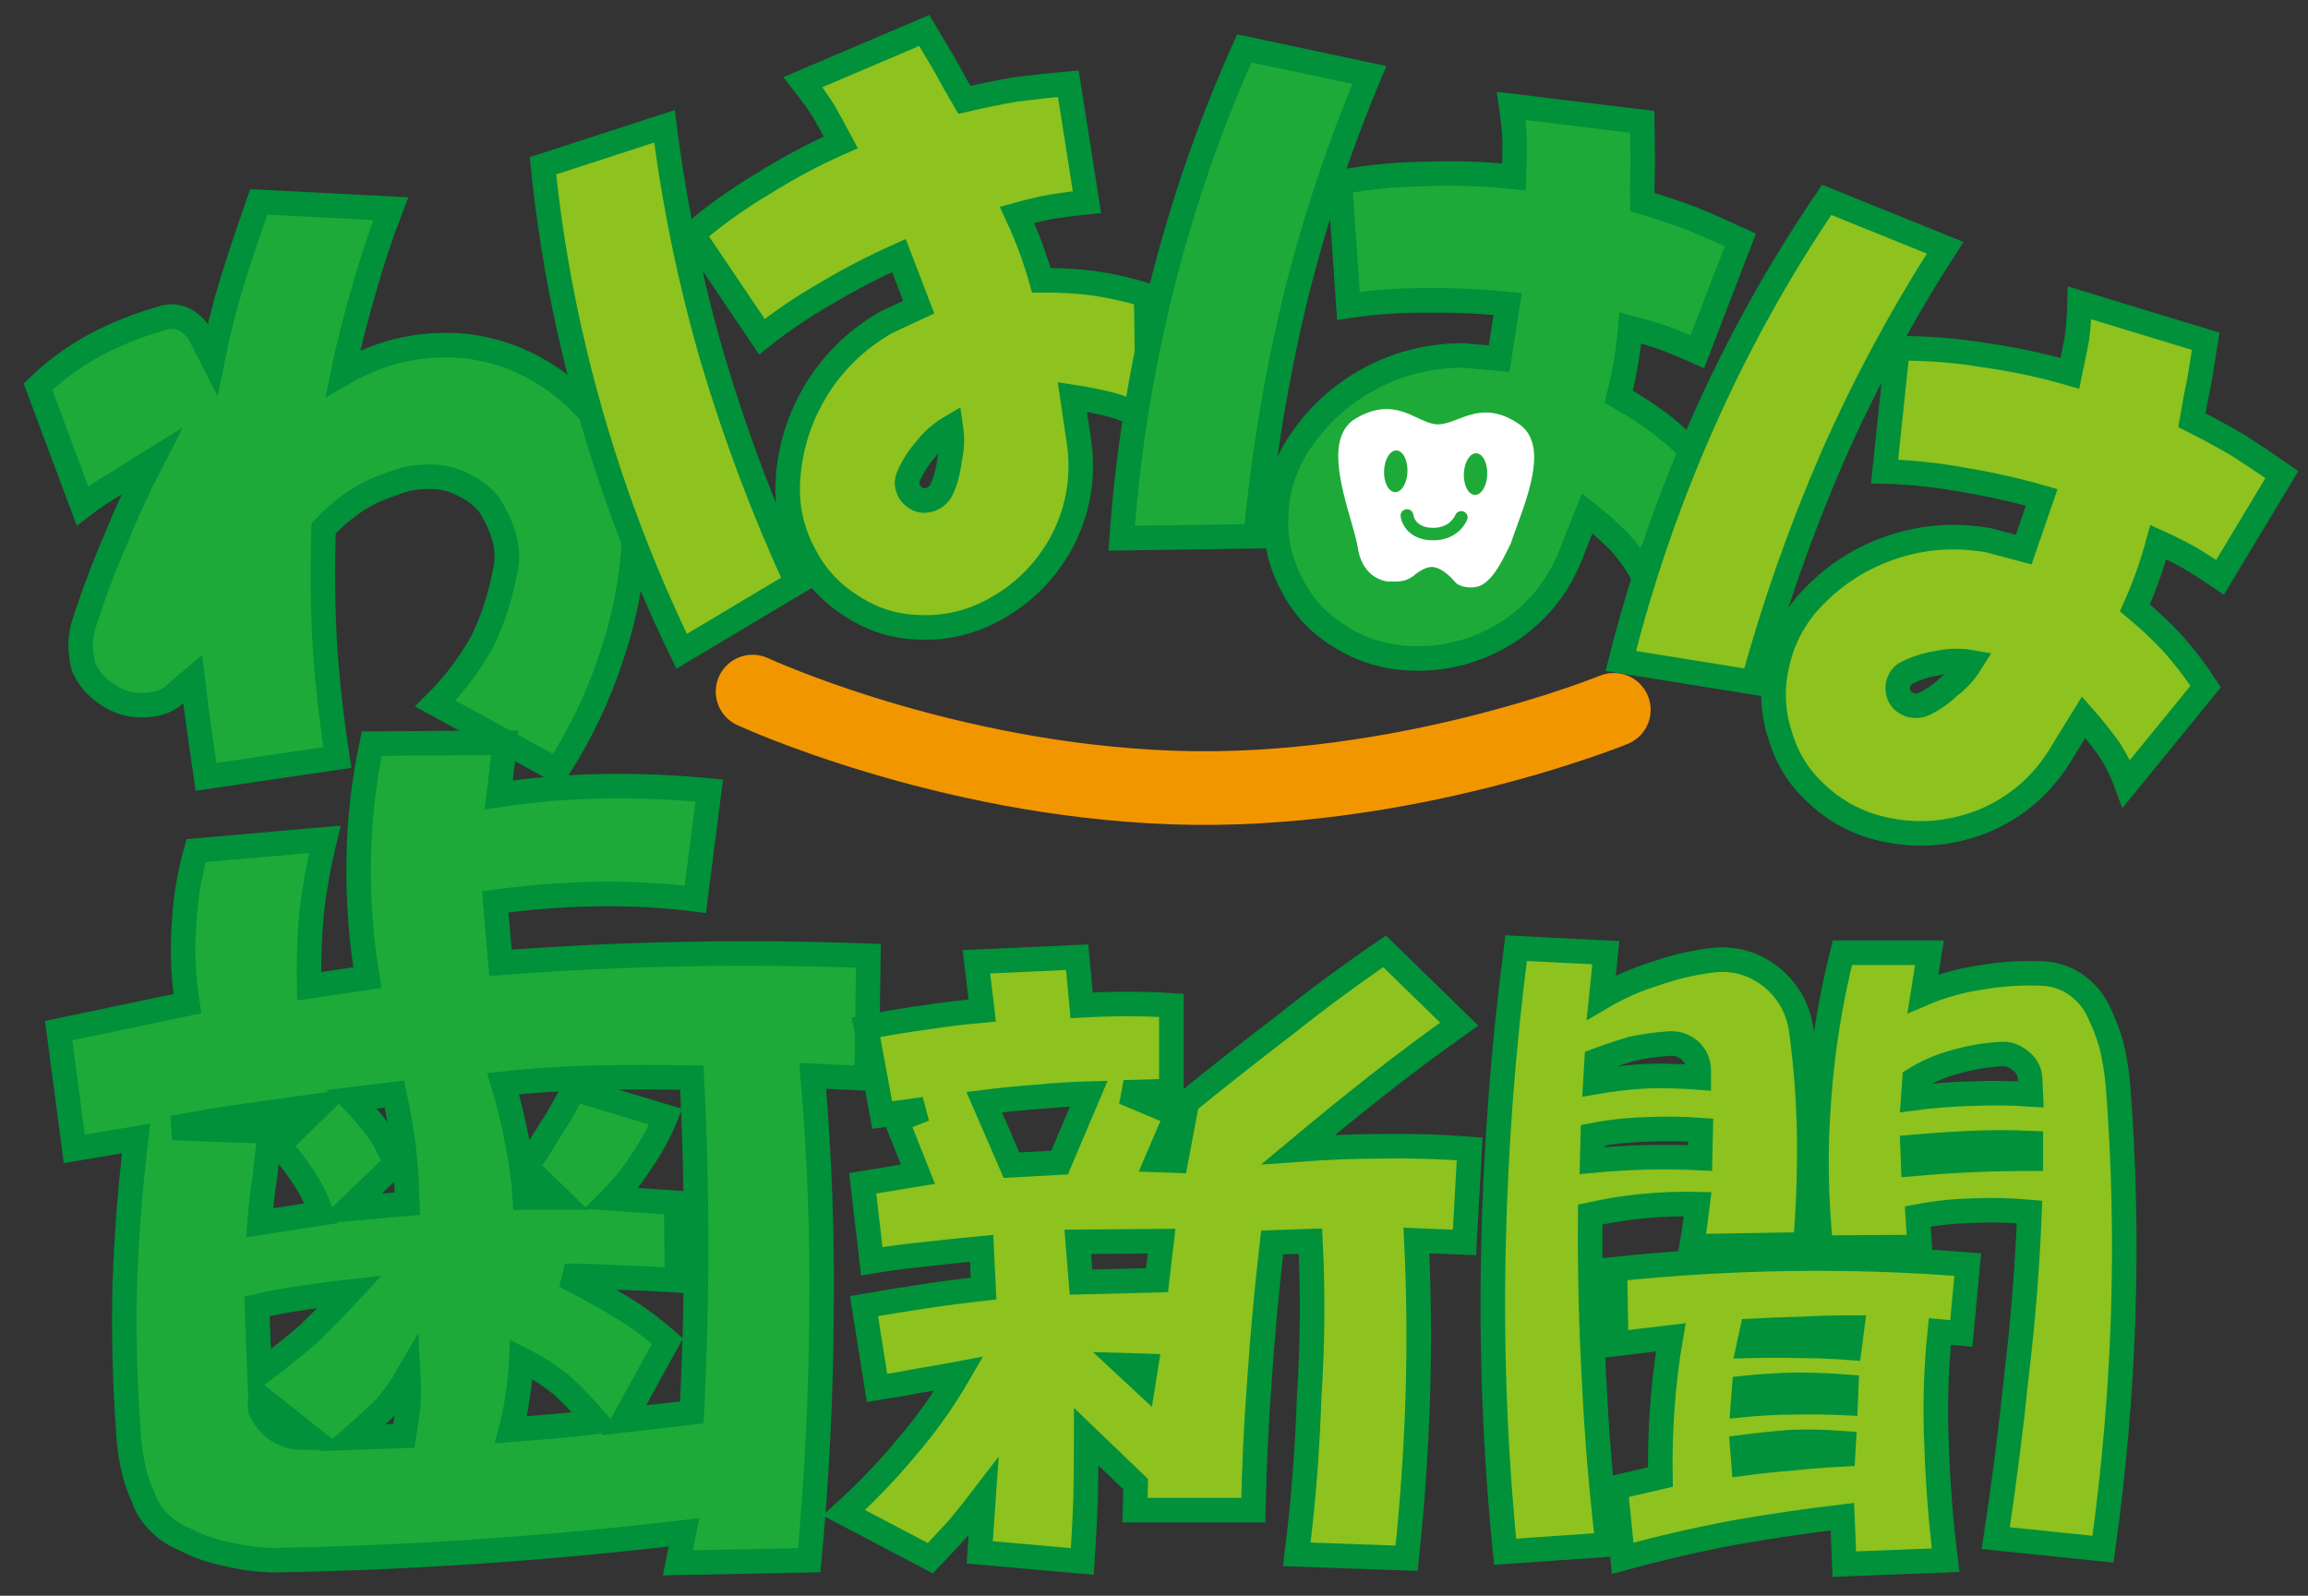 <svg width="94" height="65" viewBox="0 0 94 65" fill="none" xmlns="http://www.w3.org/2000/svg">
<rect x="0" y="0" width="94" height="65" fill="#333333" stroke="none"/>
<path d="M30.651 28.171C30.651 28.171 38.38 31.752 47.778 32.08C57.177 32.408 65.727 28.913 65.727 28.913" stroke="#F29600" stroke-width="3" stroke-linecap="round"/>
<path d="M14.822 11.807C14.486 12.939 14.199 14.073 13.963 15.209C14.548 14.874 15.148 14.609 15.767 14.413C16.405 14.219 17.06 14.103 17.732 14.068C18.838 14.008 19.908 14.184 20.939 14.594C21.99 15.026 22.905 15.639 23.686 16.436C24.391 17.151 24.924 17.979 25.286 18.919C25.687 19.88 25.87 20.853 25.835 21.838C25.756 23.532 25.442 25.178 24.893 26.777C24.364 28.395 23.628 29.928 22.691 31.375L17.725 28.657C18.44 27.953 19.061 27.145 19.586 26.237C20.03 25.364 20.349 24.419 20.544 23.399C20.679 22.911 20.677 22.409 20.537 21.89C20.395 21.411 20.184 20.959 19.903 20.536C19.638 20.211 19.302 19.953 18.895 19.761C18.508 19.551 18.087 19.437 17.634 19.421C17.298 19.41 16.953 19.437 16.596 19.503C16.278 19.591 15.938 19.708 15.577 19.852C15.137 20.015 14.706 20.247 14.281 20.547C13.875 20.848 13.509 21.171 13.182 21.515C13.127 23.072 13.141 24.641 13.225 26.221C13.328 27.764 13.502 29.308 13.744 30.856L8.389 31.645C8.294 30.991 8.198 30.327 8.104 29.652C8.009 28.979 7.923 28.314 7.847 27.661L7.116 28.286C6.973 28.42 6.801 28.522 6.601 28.593C6.402 28.666 6.193 28.708 5.976 28.72C5.422 28.76 4.913 28.634 4.45 28.341C3.949 28.027 3.597 27.63 3.396 27.15C3.328 26.852 3.289 26.555 3.28 26.258C3.289 26.002 3.328 25.747 3.395 25.493C3.772 24.303 4.197 23.164 4.669 22.075C5.122 20.947 5.625 19.85 6.175 18.784C5.691 19.083 5.217 19.382 4.753 19.681C4.269 19.96 3.804 20.27 3.359 20.609L1.546 15.752C2.26 15.066 3.049 14.492 3.915 14.029C4.758 13.585 5.649 13.231 6.586 12.968C6.885 12.861 7.181 12.871 7.472 12.999C7.724 13.127 7.935 13.311 8.104 13.554L8.657 14.639C8.873 13.561 9.148 12.476 9.482 11.383C9.814 10.329 10.167 9.276 10.539 8.224L15.916 8.5C15.501 9.571 15.138 10.674 14.822 11.807Z" fill="#1EAA39" stroke="#00913A"/>
<path d="M29.04 14.672C29.964 17.772 31.101 20.792 32.451 23.732L27.762 26.53C26.258 23.433 25.03 20.225 24.076 16.905C23.116 13.569 22.462 10.185 22.114 6.753L27.064 5.144C27.476 8.391 28.134 11.566 29.04 14.672ZM37.643 1.241C37.915 1.692 38.188 2.152 38.465 2.621C38.73 3.117 39 3.599 39.277 4.068C39.971 3.905 40.66 3.764 41.347 3.645C42.084 3.55 42.805 3.472 43.51 3.408L44.269 8.231C43.806 8.277 43.329 8.339 42.836 8.417C42.368 8.506 41.896 8.619 41.421 8.752C41.63 9.202 41.814 9.641 41.972 10.065C42.131 10.491 42.277 10.941 42.411 11.416C43.135 11.41 43.842 11.449 44.533 11.535C45.274 11.647 45.989 11.808 46.681 12.018L46.755 17.126C46.27 16.847 45.776 16.635 45.271 16.488C44.73 16.353 44.199 16.247 43.674 16.167L43.906 17.74C44.175 19.27 43.958 20.709 43.256 22.056C42.516 23.416 41.442 24.418 40.035 25.062C39.166 25.447 38.254 25.61 37.3 25.546C36.352 25.501 35.482 25.215 34.688 24.685C33.856 24.168 33.22 23.483 32.777 22.631C32.328 21.825 32.094 20.947 32.077 19.999C32.088 18.564 32.453 17.233 33.173 16.004C33.88 14.8 34.855 13.842 36.095 13.127L37.417 12.511L36.611 10.409C35.597 10.863 34.63 11.364 33.709 11.912C32.763 12.448 31.871 13.048 31.03 13.716L28.21 9.533C29.12 8.76 30.079 8.075 31.087 7.478C32.121 6.831 33.172 6.271 34.243 5.799C34.027 5.393 33.797 4.971 33.551 4.532C33.298 4.137 33.015 3.743 32.7 3.347L37.643 1.241ZM37.711 18.291C37.408 18.638 37.175 19.005 37.01 19.389C36.922 19.563 36.92 19.751 37.006 19.951C37.086 20.133 37.221 20.264 37.415 20.347C37.557 20.404 37.722 20.403 37.91 20.341C38.109 20.256 38.254 20.126 38.343 19.952C38.514 19.585 38.627 19.165 38.679 18.692C38.776 18.288 38.792 17.858 38.726 17.402C38.327 17.636 37.987 17.932 37.711 18.291Z" fill="#8DC21F" stroke="#00913A"/>
<path d="M52.719 12.292C51.97 15.439 51.444 18.623 51.142 21.844L45.683 21.923C45.929 18.488 46.469 15.096 47.302 11.745C48.14 8.375 49.266 5.117 50.679 1.971L55.771 3.054C54.505 6.071 53.488 9.15 52.719 12.292ZM66.886 4.962C66.895 5.489 66.901 6.024 66.907 6.57C66.888 7.13 66.881 7.682 66.886 8.228C67.568 8.434 68.236 8.657 68.891 8.897C69.576 9.183 70.239 9.476 70.882 9.773L69.128 14.329C68.704 14.137 68.259 13.954 67.795 13.773C67.343 13.617 66.879 13.478 66.401 13.356C66.356 13.851 66.297 14.321 66.222 14.769C66.146 15.216 66.048 15.68 65.927 16.158C66.555 16.514 67.149 16.901 67.704 17.322C68.29 17.789 68.83 18.287 69.322 18.814L66.832 23.275C66.552 22.791 66.23 22.36 65.867 21.981C65.466 21.594 65.058 21.235 64.644 20.904L64.058 22.382C63.526 23.842 62.619 24.98 61.337 25.795C60.017 26.603 58.586 26.934 57.045 26.788C56.099 26.687 55.228 26.371 54.435 25.839C53.636 25.326 53.026 24.643 52.602 23.788C52.142 22.923 51.932 22.011 51.974 21.054C51.99 20.13 52.226 19.253 52.685 18.423C53.411 17.186 54.394 16.216 55.632 15.512C56.845 14.823 58.169 14.479 59.599 14.48L61.055 14.608L61.406 12.385C60.301 12.271 59.213 12.221 58.142 12.236C57.055 12.227 55.982 12.301 54.92 12.458L54.569 7.424C55.743 7.21 56.916 7.097 58.089 7.085C59.306 7.041 60.497 7.082 61.66 7.208C61.677 6.748 61.688 6.268 61.695 5.765C61.673 5.297 61.625 4.813 61.55 4.314L66.886 4.962Z" fill="#1EAA39" stroke="#00913A"/>
<path d="M74.614 18.658C73.328 21.628 72.258 24.672 71.402 27.792L66.012 26.922C66.851 23.582 67.971 20.336 69.374 17.18C70.783 14.007 72.457 10.994 74.397 8.141L79.223 10.091C77.453 12.842 75.916 15.698 74.614 18.658ZM89.836 13.901C89.755 14.421 89.669 14.949 89.579 15.487C89.463 16.036 89.361 16.579 89.271 17.117C89.907 17.437 90.526 17.773 91.129 18.122C91.753 18.524 92.357 18.927 92.937 19.331L90.419 23.513C90.035 23.251 89.629 22.993 89.202 22.735C88.785 22.503 88.352 22.285 87.903 22.082C87.773 22.561 87.632 23.014 87.48 23.443C87.329 23.871 87.151 24.309 86.949 24.759C87.507 25.219 88.023 25.704 88.497 26.215C88.993 26.776 89.439 27.36 89.832 27.966L86.605 31.925C86.413 31.401 86.171 30.921 85.88 30.484C85.552 30.033 85.213 29.609 84.863 29.212L84.029 30.567C83.252 31.911 82.161 32.874 80.757 33.455C79.316 34.021 77.85 34.098 76.358 33.687C75.443 33.424 74.641 32.961 73.951 32.3C73.254 31.657 72.771 30.877 72.504 29.961C72.199 29.03 72.151 28.096 72.359 27.16C72.534 26.253 72.92 25.43 73.516 24.692C74.446 23.6 75.583 22.815 76.924 22.337C78.24 21.869 79.602 21.76 81.011 22.011L82.421 22.388L83.154 20.261C82.085 19.957 81.022 19.718 79.966 19.546C78.897 19.348 77.826 19.235 76.754 19.206L77.282 14.188C78.476 14.182 79.651 14.273 80.806 14.463C82.014 14.634 83.179 14.88 84.303 15.207C84.399 14.756 84.494 14.285 84.588 13.791C84.648 13.326 84.684 12.84 84.697 12.336L89.836 13.901ZM78.928 27.006C78.474 27.077 78.06 27.208 77.686 27.396C77.506 27.473 77.385 27.615 77.321 27.823C77.266 28.014 77.286 28.203 77.38 28.389C77.453 28.525 77.581 28.63 77.764 28.703C77.972 28.766 78.167 28.76 78.346 28.684C78.713 28.513 79.069 28.264 79.414 27.935C79.749 27.686 80.036 27.368 80.28 26.977C79.822 26.899 79.371 26.908 78.928 27.006Z" fill="#8DC21F" stroke="#00913A"/>
<path d="M55.284 22.214C55.443 23.466 56.291 23.69 56.601 23.689C56.904 23.687 57.214 23.72 57.559 23.465C57.846 23.218 58.123 23.087 58.336 23.095C58.6 23.104 58.941 23.327 59.272 23.718C59.45 23.923 60.014 24.02 60.361 23.819C60.879 23.521 61.203 22.794 61.529 22.146C61.602 21.921 61.692 21.674 61.789 21.409C62.304 19.993 63.012 18.057 61.868 17.275C61.427 16.973 61.005 16.818 60.581 16.803C60.118 16.787 59.718 16.941 59.366 17.077C59.076 17.188 58.803 17.294 58.54 17.285C58.277 17.276 58.011 17.151 57.731 17.02C57.389 16.86 57.001 16.679 56.537 16.663C56.114 16.648 55.682 16.772 55.221 17.043C54.026 17.743 54.595 19.725 55.011 21.172C55.123 21.562 55.224 21.916 55.284 22.214ZM60.126 18.463C60.388 18.472 60.589 18.859 60.572 19.328C60.556 19.796 60.33 20.169 60.066 20.16C59.803 20.15 59.603 19.763 59.62 19.295C59.636 18.826 59.863 18.454 60.126 18.463ZM57.563 20.969C57.57 21.024 57.648 21.476 58.318 21.5C59.055 21.526 59.267 20.991 59.27 20.984C59.32 20.852 59.47 20.786 59.605 20.835C59.739 20.884 59.807 21.031 59.757 21.163C59.744 21.199 59.408 22.047 58.3 22.008C57.383 21.976 57.078 21.348 57.044 21.022C57.031 20.881 57.136 20.758 57.279 20.743C57.421 20.73 57.547 20.831 57.563 20.969ZM56.876 18.349C57.139 18.358 57.34 18.746 57.323 19.214C57.307 19.683 57.081 20.055 56.817 20.046C56.553 20.037 56.353 19.65 56.37 19.181C56.386 18.712 56.612 18.34 56.876 18.349Z" fill="white"/>
<path d="M7.632 40.882C7.466 39.844 7.42 38.793 7.49 37.73C7.537 36.691 7.702 35.664 7.986 34.649L13.228 34.188C12.991 35.156 12.815 36.136 12.697 37.127C12.602 38.144 12.567 39.159 12.59 40.174L14.964 39.82C14.703 38.261 14.585 36.667 14.61 35.038C14.633 33.431 14.81 31.85 15.141 30.291L20.561 30.255L20.313 32.38C21.706 32.168 23.122 32.05 24.564 32.027C26.004 32.003 27.444 32.062 28.885 32.203L28.319 36.632C27.02 36.467 25.663 36.396 24.245 36.419C22.875 36.443 21.517 36.55 20.171 36.737L20.383 39.218C22.864 39.029 25.365 38.911 27.893 38.863C30.349 38.816 32.84 38.84 35.367 38.934L35.296 43.928L33.1 43.822C33.383 47.105 33.501 50.398 33.455 53.705C33.431 57.011 33.265 60.294 32.958 63.552L27.61 63.659L27.857 62.419C25.047 62.75 22.249 63.009 19.463 63.198C16.677 63.387 13.878 63.506 11.068 63.553C10.431 63.529 9.828 63.447 9.261 63.305C8.647 63.186 8.069 62.986 7.525 62.703C7.124 62.538 6.781 62.313 6.498 62.029C6.191 61.746 5.967 61.392 5.825 60.967C5.636 60.565 5.494 60.129 5.4 59.657C5.306 59.208 5.246 58.735 5.223 58.24C5.081 56.257 5.034 54.273 5.081 52.289C5.152 50.306 5.306 48.334 5.543 46.374L3.026 46.799L2.39 41.981L7.632 40.882ZM10.996 46.09C10.926 46.703 10.855 47.33 10.784 47.967C10.69 48.557 10.619 49.172 10.572 49.809L13.087 49.42C12.898 48.876 12.65 48.381 12.343 47.932C12.036 47.46 11.706 47.034 11.351 46.657L13.016 45.027C12.001 45.169 10.997 45.311 10.005 45.453C9.014 45.593 8.022 45.759 7.03 45.948L10.996 46.09ZM12.519 54.378C13.11 53.812 13.689 53.221 14.256 52.608C13.618 52.678 12.991 52.762 12.377 52.856C11.716 52.951 11.078 53.068 10.465 53.209L10.571 55.937C11.232 55.441 11.882 54.922 12.519 54.378ZM10.607 57.425C10.678 57.591 10.772 57.744 10.89 57.885C11.056 58.098 11.245 58.252 11.457 58.347C11.693 58.487 11.953 58.559 12.237 58.559H12.662L10.607 56.929C10.583 57.094 10.583 57.26 10.607 57.425ZM15.389 46.019C15.695 46.468 15.932 46.929 16.098 47.401L14.185 49.242L16.593 49.03C16.57 48.322 16.523 47.59 16.452 46.834C16.358 46.078 16.227 45.323 16.062 44.567L14.327 44.779C14.704 45.181 15.058 45.593 15.389 46.019ZM16.452 58.487C16.523 58.062 16.581 57.65 16.629 57.248C16.652 56.822 16.652 56.41 16.629 56.008C16.345 56.504 16.015 56.964 15.637 57.39C15.212 57.791 14.787 58.181 14.362 58.559L16.452 58.487ZM21.056 46.48C21.221 47.236 21.328 48.003 21.375 48.782H22.721L21.446 47.543C21.777 47.047 22.107 46.528 22.438 45.984C22.768 45.488 23.075 44.945 23.359 44.355L27.113 45.488C26.853 46.125 26.534 46.716 26.157 47.259C25.802 47.825 25.389 48.345 24.917 48.818L27.538 48.995L27.574 52.148C26.818 52.101 26.05 52.065 25.272 52.042C24.515 51.994 23.76 51.971 23.004 51.971C23.76 52.349 24.491 52.751 25.2 53.175C25.909 53.6 26.57 54.085 27.184 54.628L25.412 57.852L28.176 57.532C28.294 55.265 28.352 52.999 28.352 50.732C28.352 48.441 28.294 46.162 28.176 43.895C26.923 43.872 25.649 43.872 24.35 43.895C23.05 43.919 21.764 44.001 20.489 44.143C20.725 44.921 20.916 45.7 21.056 46.48ZM22.545 58.098C23.134 58.051 23.725 57.992 24.316 57.92C23.89 57.425 23.431 56.941 22.934 56.468C22.415 56.043 21.848 55.678 21.233 55.37C21.211 55.866 21.163 56.351 21.092 56.822C21.022 57.318 20.927 57.791 20.809 58.24C21.399 58.193 21.977 58.145 22.545 58.098Z" fill="#1EAA39" stroke="#00913A"/>
<path d="M37.622 41.452C38.416 41.329 39.21 41.232 40.005 41.161L39.766 39.176L43.87 38.99L44.054 40.949C44.672 40.914 45.289 40.896 45.907 40.896C46.525 40.896 47.125 40.914 47.707 40.949V44.443L45.775 44.496L47.919 45.396L47.125 47.249L47.893 47.276L48.342 44.893C49.666 43.817 50.998 42.767 52.339 41.743C53.645 40.702 54.995 39.706 56.39 38.752L59.432 41.716C58.286 42.528 57.174 43.358 56.098 44.204C55.004 45.069 53.927 45.942 52.87 46.825C54.05 46.737 55.215 46.692 56.362 46.692C57.545 46.675 58.709 46.71 59.857 46.798L59.645 50.609L57.687 50.53C57.792 52.7 57.81 54.862 57.74 57.014C57.669 59.15 57.519 61.302 57.289 63.473L52.816 63.314C53.081 61.196 53.249 59.061 53.319 56.908C53.46 54.791 53.478 52.674 53.372 50.556L51.811 50.609C51.599 52.444 51.431 54.262 51.308 56.061C51.167 57.896 51.078 59.715 51.044 61.514H46.226L46.253 60.455L44.241 58.522C44.241 59.37 44.232 60.216 44.215 61.063C44.179 61.927 44.136 62.774 44.082 63.604L39.901 63.234L40.06 60.958C39.724 61.398 39.38 61.83 39.027 62.254C38.656 62.66 38.277 63.066 37.889 63.471L34.368 61.618C35.287 60.79 36.133 59.908 36.909 58.972C37.704 58.055 38.419 57.049 39.053 55.954C38.489 56.06 37.933 56.158 37.387 56.245C36.839 56.352 36.283 56.449 35.719 56.536L35.189 53.202C36.001 53.061 36.812 52.928 37.624 52.805C38.435 52.682 39.248 52.576 40.059 52.487L39.98 50.847C39.238 50.917 38.488 50.996 37.73 51.084C36.988 51.155 36.247 51.252 35.506 51.375L35.136 48.199L37.386 47.829L36.512 45.632L37.65 45.181L35.929 45.419L35.268 41.846C36.043 41.691 36.829 41.559 37.622 41.452ZM41.196 47.461L43.154 47.355L44.345 44.548C43.657 44.566 42.95 44.611 42.228 44.681C41.504 44.734 40.79 44.804 40.084 44.893L41.196 47.461ZM44.028 52.225L47.124 52.145L47.31 50.557L43.895 50.584L44.028 52.225ZM46.569 56.301L46.674 55.639L45.828 55.613L46.569 56.301Z" fill="#8DC21F" stroke="#00913A"/>
<path d="M65.401 38.806L65.216 40.632C65.904 40.226 66.619 39.908 67.36 39.679C68.1 39.415 68.868 39.229 69.663 39.123C70.579 39 71.4 39.22 72.124 39.784C72.83 40.349 73.245 41.091 73.368 42.008C73.561 43.454 73.668 44.902 73.686 46.348C73.702 47.796 73.65 49.242 73.527 50.69L68.895 50.769C68.947 50.469 68.991 50.186 69.028 49.922C69.063 49.622 69.097 49.331 69.134 49.048C68.392 49.031 67.66 49.058 66.936 49.128C66.196 49.199 65.471 49.314 64.766 49.472C64.749 51.73 64.801 53.981 64.925 56.22C65.031 58.444 65.216 60.676 65.48 62.918L61.3 63.209C60.892 59.116 60.734 55.013 60.823 50.901C60.91 46.772 61.219 42.678 61.749 38.62L65.401 38.806ZM67.042 47.143C67.766 47.126 68.499 47.134 69.24 47.17L69.266 46.032C68.525 45.978 67.793 45.97 67.069 46.005C66.328 46.023 65.596 46.102 64.872 46.243L64.846 47.276C65.569 47.206 66.301 47.161 67.042 47.143ZM67.096 43.835C67.801 43.818 68.499 43.835 69.186 43.888V43.596C69.186 43.278 69.063 43.005 68.816 42.776C68.552 42.564 68.26 42.477 67.942 42.511C67.43 42.547 66.936 42.617 66.46 42.723C65.983 42.864 65.507 43.023 65.031 43.199L64.978 44.073C65.683 43.95 66.389 43.87 67.096 43.835ZM72.945 51.273C75.344 51.237 77.744 51.317 80.143 51.51L79.879 54.316L79.006 54.237C78.847 55.79 78.802 57.343 78.874 58.895C78.926 60.466 79.049 62.018 79.243 63.553L75.115 63.712L75.035 61.78C73.535 61.956 72.044 62.177 70.562 62.441C69.062 62.723 67.572 63.068 66.089 63.474L65.798 60.589L67.624 60.165C67.606 59.213 67.634 58.26 67.704 57.308C67.774 56.337 67.889 55.393 68.048 54.475L65.824 54.74L65.772 51.696C68.136 51.449 70.527 51.308 72.945 51.273ZM71.013 59.609C71.666 59.522 72.335 59.451 73.024 59.398C73.694 59.328 74.374 59.274 75.062 59.239L75.088 58.788C74.4 58.736 73.712 58.718 73.024 58.736C72.317 58.788 71.63 58.859 70.96 58.947L71.013 59.609ZM73.077 57.121C73.765 57.105 74.462 57.113 75.168 57.148L75.195 56.487C74.507 56.434 73.81 56.407 73.104 56.407C72.398 56.425 71.71 56.469 71.039 56.539L70.986 57.228C71.674 57.158 72.371 57.121 73.077 57.121ZM73.288 54.819C73.959 54.819 74.639 54.846 75.326 54.898L75.432 54.078C74.761 54.078 74.082 54.096 73.394 54.131C72.707 54.149 72.027 54.175 71.356 54.211L71.224 54.82C71.913 54.801 72.601 54.801 73.288 54.819ZM74.083 44.761C74.224 42.768 74.542 40.782 75.036 38.806H78.583L78.318 40.473C79.059 40.156 79.854 39.935 80.7 39.812C81.511 39.671 82.332 39.618 83.162 39.653C83.639 39.671 84.07 39.803 84.459 40.05C84.864 40.315 85.182 40.659 85.412 41.083C85.658 41.577 85.852 42.071 85.994 42.565C86.117 43.077 86.206 43.615 86.259 44.179C86.506 47.321 86.575 50.478 86.471 53.654C86.365 56.814 86.091 59.963 85.65 63.104L81.283 62.653C81.618 60.448 81.9 58.234 82.129 56.01C82.395 53.805 82.57 51.59 82.659 49.366C81.883 49.296 81.106 49.279 80.33 49.314C79.589 49.331 78.847 49.41 78.107 49.551L78.186 50.796L74.163 50.822C73.951 48.794 73.924 46.773 74.083 44.761ZM77.921 47.408C78.715 47.338 79.509 47.285 80.303 47.249C81.115 47.214 81.918 47.197 82.711 47.197V46.561C81.918 46.525 81.115 46.525 80.303 46.561C79.51 46.597 78.706 46.649 77.895 46.72L77.921 47.408ZM77.921 44.735C78.715 44.629 79.509 44.567 80.303 44.549C81.097 44.513 81.9 44.522 82.711 44.576L82.686 44.02C82.686 43.685 82.562 43.421 82.314 43.226C82.068 43.014 81.803 42.917 81.521 42.935C80.867 42.971 80.242 43.077 79.642 43.253C79.041 43.411 78.485 43.65 77.975 43.967L77.921 44.735Z" fill="#8DC21F" stroke="#00913A"/>
</svg>
